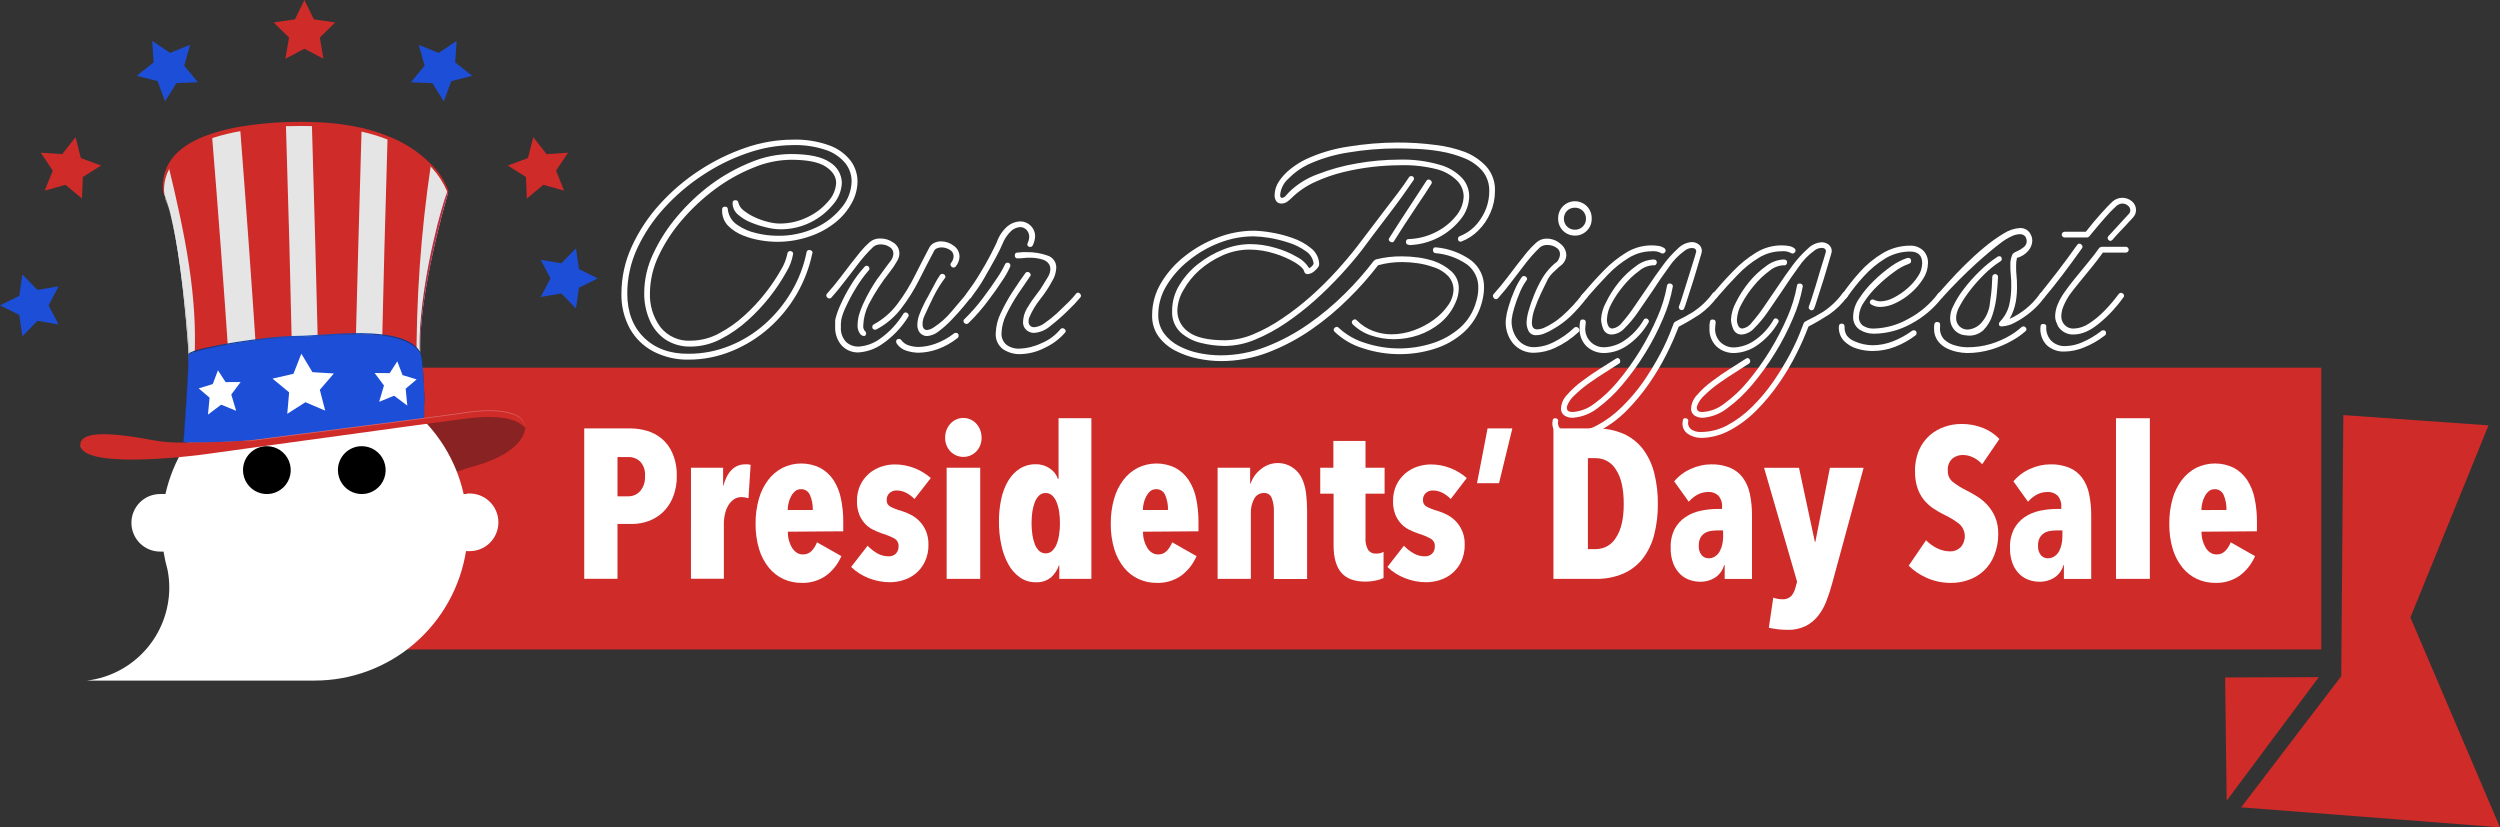 <?xml version="1.0" encoding="utf-8"?>
<svg xmlns="http://www.w3.org/2000/svg" xmlns:xlink="http://www.w3.org/1999/xlink" fill="none" height="92" viewBox="0 0 278 92" width="278">
  <rect x="0" y="0" width="278" height="92" fill="#333333" stroke="none"/>
  <linearGradient id="a" gradientUnits="userSpaceOnUse" x1="46.557" x2="49.492" y1="39.484" y2="20.621">
    <stop offset="0" stop-color="#751c30"/>
    <stop offset=".12" stop-color="#892137"/>
    <stop offset=".3" stop-color="#a0273e"/>
    <stop offset=".5" stop-color="#b02c43"/>
    <stop offset=".71" stop-color="#ba2e46"/>
    <stop offset="1" stop-color="#bd2f47"/>
  </linearGradient>
  <linearGradient id="b">
    <stop offset="0" stop-color="#0e327b"/>
    <stop offset=".17" stop-color="#133e98"/>
    <stop offset=".39" stop-color="#194cb8"/>
    <stop offset=".51" stop-color="#1b51c4"/>
    <stop offset=".62" stop-color="#194cb8"/>
    <stop offset=".83" stop-color="#133e98"/>
    <stop offset=".99" stop-color="#0e327b"/>
  </linearGradient>
  <linearGradient id="c" gradientUnits="userSpaceOnUse" x1="20.933" x2="47.165" xlink:href="#b" y1="40.605" y2="40.605"/>
  <linearGradient id="d" gradientUnits="userSpaceOnUse" x1="20.947" x2="47.174" y1="41.178" y2="41.178">
    <stop offset="0" stop-color="#051a41"/>
    <stop offset=".17" stop-color="#0a265e"/>
    <stop offset=".39" stop-color="#0f347e"/>
    <stop offset=".51" stop-color="#11398a"/>
    <stop offset=".62" stop-color="#0f347e"/>
    <stop offset=".83" stop-color="#0a265e"/>
    <stop offset=".99" stop-color="#051a41"/>
  </linearGradient>
  <linearGradient id="e" gradientUnits="userSpaceOnUse" x1="46.363" x2="47.086" xlink:href="#b" y1="945.377" y2="945.377"/>
  <linearGradient id="f" gradientUnits="userSpaceOnUse" x1="1243.11" x2="2850.37" xlink:href="#b" y1="494.965" y2="494.965"/>
  <linearGradient id="g">
    <stop offset="0" stop-color="#bbbdbf"/>
    <stop offset=".17" stop-color="#c0c2c4"/>
    <stop offset=".36" stop-color="#ced0d1"/>
    <stop offset=".57" stop-color="#e6e7e8"/>
    <stop offset=".64" stop-color="#f0f1f1"/>
  </linearGradient>
  <linearGradient id="h" gradientUnits="userSpaceOnUse" x1="17.275" x2="23.096" xlink:href="#g" y1="32.937" y2="29.498"/>
  <linearGradient id="i" gradientUnits="userSpaceOnUse" x1="36.846" x2="37.264" xlink:href="#g" y1="97.025" y2="96.951"/>
  <linearGradient id="j" gradientUnits="userSpaceOnUse" x1="26.316" x2="26.991" y1="49.087" y2="49.087">
    <stop offset="0" stop-color="#751c30"/>
    <stop offset=".05" stop-color="#7e1e32"/>
    <stop offset=".36" stop-color="#ac293a"/>
    <stop offset=".63" stop-color="#ce3141"/>
    <stop offset=".85" stop-color="#e33645"/>
    <stop offset="1" stop-color="#ea3846"/>
  </linearGradient>
  <clipPath id="k">
    <path d="m0 0h278v92h-278z"/>
  </clipPath>
  <g clip-path="url(#k)">
    <path d="m249.213 89.777 11.133-14.586.232-29.034 16.144 1.143-8.684 21.362 9.962 23.338z" fill="#ce2b29"/>
    <path d="m247.435 75.33 10.413-.031-10.243 13.739z" fill="#ce2b29"/>
    <path d="m258.125 40.887h-228.525v31.337h228.525z" fill="#ce2b29"/>
    <path d="m22.729 50.522s18.441 5.615 29.189 1.55c1.34-.363 6.058-1.55 6.513-4.522-.639-.547.411-2.743-16.033 0-16.573 1.963-19.669 2.971-19.669 2.971z" fill="#892222"/>
    <path d="m51.873 54.936h-.313c-.848-3.777-2.952-7.151-5.965-9.569-3.014-2.418-6.758-3.735-10.617-3.735s-7.603 1.317-10.617 3.735c-3.014 2.418-5.117 5.793-5.965 9.569h-.594c-.846 0-1.657.337-2.255.937-.598.6-.934 1.414-.934 2.263s.336 1.662.934 2.263c.598.6 1.409.937 2.255.937h.384c.109.688.258 1.369.447 2.039.129.658.193 1.328.192 1.999-.012 2.54-.948 4.989-2.631 6.886-1.684 1.898-4 3.114-6.513 3.42h25.329c4.05-.004 7.966-1.455 11.046-4.093 3.08-2.638 5.124-6.289 5.764-10.301h.29c.429.016.857-.055 1.258-.208.401-.154.767-.387 1.077-.686.309-.299.555-.657.723-1.054s.255-.823.255-1.254c0-.431-.087-.857-.255-1.254s-.414-.755-.723-1.054c-.309-.299-.676-.532-1.077-.686-.401-.154-.829-.225-1.258-.208h-.179z" fill="#fff"/>
    <path clip-rule="evenodd" d="m40.232 49.616c.525 0 1.038.156 1.475.449.436.293.777.709.977 1.195.201.487.253 1.022.15 1.538-.103.516-.356.991-.728 1.363-.372.372-.845.625-1.36.727-.515.102-1.049.049-1.534-.153-.485-.202-.899-.544-1.19-.982-.291-.438-.446-.953-.445-1.48-.001-.349.068-.696.201-1.019.133-.323.329-.616.575-.863.246-.247.539-.443.862-.576s.667-.201 1.016-.2z" fill="#000" fill-rule="evenodd"/>
    <path clip-rule="evenodd" d="m29.676 49.616c.525 0 1.038.156 1.475.449.436.293.777.709.977 1.195.201.487.253 1.022.15 1.538-.103.516-.356.991-.727 1.363-.372.372-.845.625-1.36.727-.515.102-1.049.049-1.533-.153-.485-.202-.899-.544-1.19-.982-.291-.438-.446-.953-.445-1.48-.001-.349.068-.696.201-1.019.133-.323.329-.616.575-.863.247-.247.539-.443.862-.576s.667-.201 1.016-.2z" fill="#000" fill-rule="evenodd"/>
    <path d="m49.823 21.371v.049c.001.016.001.033 0 .049-.371 1.259-3.913 13.498-2.922 19.516l-.098-.027c-.143-.04-.295-.081-.447-.117-1.292-.274-2.601-.46-3.918-.556-.893-.081-1.885-.148-2.904-.202-1.34-.072-2.716-.117-4.119-.148-.974-.022-1.948-.031-2.913-.04-1.34 0-2.68 0-3.945 0-1.117 0-2.162 0-3.127.04-1.724.031-3.082.072-3.815.099h-.603s-.75-13.569-2.752-18.409v-.027c-.003-.012-.003-.024 0-.036-.116-.642-.097-1.302.057-1.937.154-.635.439-1.23.837-1.747.759-1.004 2.104-2.012 4.467-2.783 1.023-.327 2.068-.579 3.127-.753 1.669-.275 3.353-.441 5.043-.497h.223c.938-.036 1.827-.036 2.68 0 1.853.033 3.698.249 5.508.645.976.225 1.933.525 2.864.896 1.806.677 3.447 1.731 4.816 3.092.793.782 1.427 1.71 1.867 2.734.054.094.071.157.071.157z" fill="#e5e5e5"/>
    <path d="m25.436 39.941c-1.724.031-3.082.072-3.815.099.375-6.995-1.01-13.843-2.877-21.555.737-1.394 2.493-2.604 4.834-3.374.679 8.278 1.298 16.555 1.858 24.831z" fill="#ce2b29"/>
    <path d="m32.486 39.883c-1.34 0-2.68 0-3.945 0-.563-8.505-1.173-17.02-1.832-25.543 1.682-.275 3.38-.44 5.084-.493.274 8.694.505 17.372.693 26.036z" fill="#ce2b29"/>
    <path d="m40.205 14.492c-.25 8.526-.482 17.057-.697 25.592-1.34-.072-2.716-.117-4.119-.148-.211-8.7-.447-17.405-.706-26.117 1.858.041 3.708.266 5.521.672z" fill="#ce2b29"/>
    <path d="m47.893 18.463c-1.099 7.417-1.626 14.908-1.577 22.406-1.278-.281-2.574-.476-3.877-.583.185-8.302.404-16.608.657-24.916 1.799.679 3.434 1.733 4.798 3.092z" fill="#ce2b29"/>
    <path d="m49.823 21.371v.049c.001.016.001.033 0 .049-.371 1.259-3.913 13.498-2.922 19.516-.058 0-.027.031-.085 0v-.045c-.169-1.596-.195-3.204-.076-4.804.447-6.323 2.403-13.408 3.015-14.86 0-.04.031-.076.049-.108v-.04c.067.237.018.242.018.242z" fill="url(#a)"/>
    <path d="m47.165 44.158c-.049-1.994-.219-4.562-.447-4.871-1.961-3.2-10.516-1.792-13.884-1.792-3.087 0-10.61 1.201-11.758 1.878-.029.019-.055.04-.081.063-.015.012-.028.027-.036.045.003-.028.003-.057 0-.085 0-.027 0-.058.036-.09.031-.029.066-.055.103-.076 1.117-.677 8.666-1.878 11.762-1.878 3.368 0 11.923-1.412 13.884 1.792.21.323.38 3.002.42 5.014z" fill="url(#c)"/>
    <path d="m47.174 45.041v.13c0-2.034-.197-5.301-.447-5.655-1.961-3.195-10.516-1.792-13.884-1.792-3.257 0-11.445 1.344-11.887 1.981 0-.09 0-.161 0-.215.008-.022.022-.04.04-.054.03-.027.063-.051.098-.072 1.148-.677 8.671-1.878 11.758-1.878 3.368 0 11.923-1.412 13.884 1.792.223.309.393 2.877.447 4.871v.193.448z" fill="url(#d)"/>
    <path d="m47.174 45.041v.13c.013.437-.006.874-.058 1.308-.006.024-.015.046-.027.067-.156.22-11.039 1.73-19.03 2.415-3.48.3-7.675.246-7.675.233.04-.475.683-9.048.554-9.648-.006-.017-.006-.036 0-.054.011-.026.032-.047.058-.058.03-.027.063-.051.098-.072 1.148-.677 8.671-1.878 11.758-1.878 3.368 0 11.923-1.412 13.884 1.792.223.309.393 2.877.447 4.871v.193.448z" fill="#1d4ed8"/>
    <path d="m20.951 40.116c.036 1.295-.415 7.47-.54 9.084h-.027c.036-.421.532-7.031.567-9.084z" fill="url(#e)"/>
    <path d="m47.116 46.847c-.005.022-.014.044-.027.063-.156.224-11.039 1.734-19.03 2.42-3.48.296-7.675.246-7.675.233 0-.013 0-.175.027-.363.375 0 4.338.045 7.648-.237 7.992-.686 18.874-2.196 19.03-2.415.012-.021.021-.044.027-.067.049-.382.069-.767.058-1.152.018.507-.001 1.015-.058 1.519z" fill="url(#f)"/>
    <path d="m21.076 39.242c-.037.021-.072.047-.103.076-.165-2.545-.804-11.046-2.122-15.895 1.327 4.454 2.001 12.655 2.225 15.819z" fill="url(#h)"/>
    <path d="m18.378 21.931c.165.448.322.936.447 1.479-.126-.435-.275-.863-.447-1.282.018-.054.009-.117 0-.197z" fill="url(#i)"/>
    <path d="m49.863 21.295-.054.126c.002.016.002.033 0 .049 0-.054-.054-.112-.08-.175-.417-.963-.986-1.853-1.684-2.635-1.369-1.361-3.01-2.415-4.816-3.092-.928-.372-1.884-.672-2.859-.896-1.816-.397-3.667-.613-5.526-.645-.843-.027-1.736-.027-2.68 0h-.223c-1.709.07-3.411.25-5.097.538-1.059.175-2.104.427-3.127.753-2.341.771-3.681 1.792-4.44 2.783-.779.981-1.143 2.23-1.014 3.478-.003.012-.003.024 0 .036v.027c-.036-.094-.076-.117-.112-.202-.097-.67-.06-1.353.109-2.008.169-.655.466-1.271.874-1.81.759-1.004 2.104-2.012 4.467-2.783 1.023-.327 2.068-.58 3.127-.757 1.682-.277 3.38-.447 5.084-.511h.223c.938-.036 1.832-.036 2.68 0 1.847.036 3.685.252 5.49.645.975.227 1.933.526 2.864.896 1.805.677 3.447 1.731 4.816 3.092.85.815 1.509 1.808 1.93 2.908z" fill="#ce2b29"/>
    <path d="m26.991 49.056-.675.058z" fill="url(#j)"/>
    <path d="m44.181 40.179-.849 1.313-1.671-.013 1.036 1.389-.536 1.815 1.662-.681 1.47 1.102-.183-1.882 1.22-1.031-1.568-.479z" fill="#fff"/>
    <path d="m33.509 39.332 1.233 2.052 2.385.148-1.563 1.81.599 2.321-2.202-.936-2.019 1.291.21-2.389-1.849-1.524 2.332-.542z" fill="#fff"/>
    <path d="m24.235 41.178.853 1.313 1.671-.009-1.041 1.389.541 1.81-1.666-.681-1.465 1.102.179-1.882-1.215-1.031 1.568-.479z" fill="#fff"/>
    <path d="m58.431 47.551c-.228 0-.956-1.734-6.603-1.004-1.184.152-3.127.417-5.517.735l-1.394.188c-8.979 1.223-22.189 3.052-22.189 3.052s-13.058 1.792-13.795-.896c1.555.126 11.713.851 19.124-.69-.348.031-.639.081-.893.103l.639-.072c.558-.081 8.153-1.044 14.639-1.882l3.842-.497.809-.107c2.453-.318 4.235-.56 4.574-.618 1.3-.229 6.58-.825 6.763 1.689z" fill="#ce2b29"/>
    <g fill="#fff" opacity=".52">
      <path d="m42.465 47.165 3.842-.497.808-.108c2.453-.318 4.235-.56 4.574-.618 1.26-.229 6.437-.807 6.728 1.604-.183-2.514-5.463-1.918-6.741-1.689-.34.058-2.122.3-4.574.618l-.808.107-3.842.497c-6.486.838-14.081 1.792-14.639 1.882l-.639.072c.232-.022.402 0 .165.063l.473-.054c.572-.076 8.166-1.04 14.652-1.878z" opacity=".52"/>
      <path d="m27.849 49.02c-.286.027-.317.067-.523.085-7.331 1.344-16.886.641-18.392.52.008.028.019.055.031.081 1.644.134 11.512.847 18.883-.686z" opacity=".52"/>
    </g>
    <path d="m28.076 48.935c-7.326 2.075-17.485 1.443-19.142.69-.049-.686.054-2.205 7.934-.699 1.161.216 2.34.312 3.52.287 0 0 4.208.018 7.688-.278z" fill="#ce2b29"/>
    <path d="m33.853 0 1.054 2.151 2.368.345-1.711 1.676.402 2.362-2.113-1.116-2.117 1.116.402-2.362-1.711-1.676 2.368-.345z" fill="#ce2b29"/>
    <path d="m16.926 4.548 1.988 1.335 2.22-.892-.648 2.312 1.528 1.842-2.39.094-1.273 2.03-.831-2.25-2.318-.592 1.881-1.488z" fill="#1d4ed8"/>
    <path d="m4.534 16.979 2.385.157 1.483-1.887.59 2.326 2.243.834-2.024 1.277-.094 2.397-1.836-1.533-2.305.65.889-2.227z" fill="#ce2b29"/>
    <path d="m0 33.959 2.144-1.062.344-2.375 1.671 1.716 2.354-.403-1.112 2.124 1.112 2.12-2.354-.403-1.671 1.716-.344-2.375z" fill="#1d4ed8"/>
    <path d="m66.472 30.956-2.091 1.035-.335 2.312-1.626-1.676-2.296.399 1.085-2.07-1.085-2.07 2.296.394 1.626-1.671.335 2.312z" fill="#1d4ed8"/>
    <path d="m63.167 16.979-1.327 1.994.884 2.227-2.305-.65-1.836 1.533-.094-2.397-2.024-1.277 2.243-.834.59-2.326 1.483 1.887z" fill="#ce2b29"/>
    <path d="m50.775 4.548-.156 2.393 1.881 1.488-2.318.592-.831 2.25-1.273-2.03-2.39-.094 1.528-1.842-.648-2.312 2.22.892z" fill="#1d4ed8"/>
    <g fill="#fff">
      <path d="m75.259 52.879c.021.823-.124 1.641-.424 2.406-.251.635-.637 1.209-1.13 1.681-.461.433-1.005.767-1.599.981-.582.209-1.196.316-1.814.318h-1.626v6.095h-3.699v-16.72h5.168c.605.004 1.206.092 1.787.26.603.172 1.164.466 1.648.865.523.436.935.99 1.202 1.618.338.788.504 1.639.487 2.496zm-3.534.067c.028-.294-.005-.591-.098-.871-.093-.28-.244-.538-.442-.756-.358-.331-.831-.509-1.318-.497h-1.202v4.369h1.202c.248.003.494-.046.721-.146.227-.1.431-.247.597-.432.387-.462.58-1.056.541-1.658z"/>
      <path d="m76.836 52.014h3.574v2.079c.447-1.64 1.264-2.46 2.47-2.46.103-.005.206-.005.308 0 .095.012.189.031.281.058l-.237 3.711-.362-.085c-.147-.026-.297-.038-.447-.036-.294-.006-.581.082-.822.251-.244.172-.449.394-.603.65-.175.293-.302.612-.375.946-.088.362-.131.734-.13 1.107v6.121h-3.659z"/>
      <path d="m87.602 59.126c-.001.33.042.659.13.977.075.283.19.555.34.807.133.215.309.4.518.542.203.134.441.204.683.202.184.007.368-.025.539-.095.171-.07.325-.175.453-.309.255-.274.453-.595.585-.946l2.712 1.537c-.37.861-.958 1.611-1.706 2.173-.797.554-1.751.835-2.72.802-.695.008-1.382-.138-2.015-.426-.631-.291-1.188-.723-1.626-1.264-.492-.611-.861-1.313-1.086-2.066-.273-.92-.404-1.877-.389-2.837-.009-.93.114-1.856.366-2.751.211-.76.562-1.473 1.036-2.102.424-.561.967-1.021 1.59-1.344.652-.32 1.369-.486 2.095-.486.726 0 1.443.166 2.095.486.592.323 1.097.784 1.474 1.344.404.627.687 1.325.835 2.057.18.859.267 1.735.259 2.613v1.04zm2.779-2.411c.019-.567-.086-1.132-.308-1.654-.078-.203-.218-.375-.399-.494-.181-.119-.395-.178-.611-.169-.236-.006-.466.074-.648.224-.183.16-.335.353-.447.569-.128.237-.223.49-.281.753-.06.253-.091.511-.094.771z"/>
      <path d="m101.688 55.487c-.27-.275-.58-.507-.921-.686-.335-.175-.708-.264-1.085-.26-.281-.005-.553.096-.764.282-.106.099-.19.22-.245.354-.055.135-.079.28-.072.425-.009.136.017.272.077.395.06.123.15.228.263.304.406.222.838.392 1.287.506.373.117.735.267 1.081.448.36.188.686.435.965.731.295.314.531.678.697 1.075.189.469.282.972.272 1.479.019.668-.118 1.331-.402 1.936-.24.502-.586.946-1.014 1.3-.407.332-.874.582-1.376.735-.477.151-.974.23-1.474.233-.81.001-1.614-.151-2.368-.448-.731-.282-1.4-.707-1.966-1.25l1.836-2.362c.315.333.676.618 1.072.847.383.222.818.337 1.26.332.149.008.298-.014.438-.067.14-.052.268-.133.375-.238.1-.108.177-.235.228-.374s.073-.285.067-.433c.013-.171-.023-.342-.102-.494-.079-.152-.198-.279-.345-.367-.452-.238-.926-.432-1.416-.578-.338-.117-.668-.256-.987-.417-.338-.165-.641-.394-.893-.672-.271-.301-.486-.649-.634-1.026-.177-.472-.26-.975-.246-1.479-.013-.618.116-1.231.375-1.792.234-.489.567-.924.978-1.277.394-.335.849-.591 1.34-.753.482-.164.987-.249 1.496-.251 1.479-.003 2.909.536 4.021 1.515z"/>
      <path d="m109.152 48.657c.015.562-.189 1.109-.567 1.524-.188.198-.415.356-.665.464-.251.108-.521.163-.794.163-.272 0-.542-.056-.793-.163-.251-.108-.477-.265-.665-.464-.379-.415-.582-.961-.568-1.524-.003-.286.049-.571.152-.838.098-.251.238-.483.416-.686.183-.207.407-.373.659-.487.251-.114.524-.172.799-.172.276 0 .549.059.8.172.252.114.476.279.659.487.177.202.318.434.415.686.102.268.153.552.152.838zm-3.886 15.711v-12.355h3.734v12.355z"/>
      <path d="m117.796 64.369v-1.488h-.049c-.171.502-.466.952-.858 1.309-.485.401-1.106.599-1.733.556-.617.009-1.221-.176-1.729-.529-.532-.377-.972-.87-1.286-1.443-.369-.668-.634-1.389-.786-2.138-.187-.861-.279-1.74-.273-2.622-.007-.854.08-1.706.259-2.541.148-.712.411-1.394.777-2.021.319-.543.759-1.003 1.287-1.344.525-.327 1.133-.495 1.751-.484.567-.014 1.124.152 1.59.475.421.273.736.68.894 1.156h.071v-6.749h3.65v17.862zm.072-6.189c.003-.44-.03-.879-.099-1.313-.052-.365-.15-.722-.29-1.062-.11-.274-.28-.52-.496-.721-.191-.172-.44-.265-.697-.26-.263-.007-.52.085-.719.26-.211.202-.376.448-.482.721-.135.342-.23.698-.282 1.062-.125.866-.125 1.746 0 2.613.052.368.147.729.282 1.075.106.272.271.517.482.717.199.175.456.267.719.26.257.005.506-.088.697-.26.216-.2.385-.444.496-.717.14-.345.238-.707.29-1.075.068-.43.101-.865.099-1.3z"/>
      <path d="m127.097 59.126c-.001.33.042.659.13.977.076.284.192.555.344.807.129.218.306.403.518.542.202.135.44.205.683.202.184.007.367-.025.537-.095.171-.07.324-.175.451-.309.254-.275.454-.596.589-.946l2.707 1.537c-.368.863-.957 1.612-1.706 2.173-.797.555-1.751.837-2.721.802-.694.008-1.382-.138-2.014-.426-.632-.291-1.188-.723-1.626-1.264-.49-.613-.857-1.314-1.082-2.066-.273-.92-.404-1.877-.388-2.837-.011-.93.112-1.857.366-2.751.207-.761.559-1.475 1.037-2.102.422-.562.966-1.022 1.59-1.344.652-.32 1.369-.486 2.095-.486s1.443.166 2.095.486c.591.323 1.095.784 1.47 1.344.407.626.692 1.324.84 2.057.177.859.264 1.735.259 2.613v1.04zm2.783-2.411c.019-.567-.086-1.132-.308-1.654-.079-.203-.219-.376-.401-.495s-.396-.178-.613-.169c-.236-.004-.465.075-.648.224-.182.161-.333.354-.447.569-.128.237-.222.49-.281.753-.06.253-.091.511-.094.771z"/>
      <path d="m139.016 52.014v1.761h.049c.208-.609.582-1.146 1.081-1.551.344-.302.753-.52 1.195-.637.442-.117.905-.129 1.352-.036.448.093.868.289 1.227.572.36.283.649.646.845 1.06.244.53.402 1.096.469 1.676.078.651.117 1.307.116 1.963v7.56h-3.694v-7.596c.009-.467-.068-.932-.228-1.371-.06-.186-.181-.345-.343-.453-.163-.107-.357-.157-.55-.139-.218-.003-.432.054-.62.164-.187.111-.341.271-.444.463-.271.502-.401 1.069-.375 1.64v7.277h-3.699v-12.355z"/>
      <path d="m152.98 64.557c-.371.08-.75.121-1.13.121-1.239 0-2.141-.336-2.707-1.008-.563-.668-.849-1.671-.849-3.011v-5.763h-1.483v-2.881h1.461v-2.98h3.574v2.98h2.121v2.881h-2.121v4.929c-.035.458.064.916.285 1.317.101.141.236.253.393.326.156.073.329.104.501.091.288.011.573-.056.826-.193v2.908c-.276.134-.569.229-.871.282z"/>
      <path d="m161.321 55.487c-.268-.277-.579-.508-.921-.686-.333-.175-.705-.264-1.081-.26-.282-.006-.556.095-.768.282-.107.099-.19.22-.245.355-.055.135-.08.28-.072.425-.009.137.019.273.079.395s.152.227.265.304c.404.222.835.392 1.282.506.374.117.738.267 1.085.448.359.191.684.437.965.731.645.69.992 1.609.965 2.554.019.668-.118 1.331-.402 1.936-.24.502-.586.946-1.014 1.3-.407.332-.874.582-1.376.735-.475.151-.971.229-1.47.233-.81.002-1.613-.15-2.367-.448-.733-.281-1.403-.706-1.97-1.25l1.84-2.362c.313.335.675.62 1.072.847.383.222.818.337 1.26.332.149.008.297-.015.436-.067.14-.052.266-.133.373-.238.099-.108.177-.235.227-.374.051-.138.074-.285.067-.433.011-.173-.028-.346-.111-.498-.083-.152-.207-.278-.358-.363-.45-.238-.923-.432-1.411-.578-.34-.116-.671-.255-.992-.417-.337-.165-.641-.394-.893-.672-.271-.301-.486-.649-.635-1.026-.176-.472-.26-.975-.245-1.479-.013-.618.115-1.232.375-1.792.234-.489.567-.925.978-1.277.395-.334.85-.59 1.34-.753.482-.164.988-.249 1.497-.251.741-.003 1.476.134 2.166.403.675.257 1.299.634 1.841 1.111z"/>
      <path d="m165.417 47.64h2.756l-1.483 6.095h-2.448z"/>
      <path d="m184.354 56.052c.011 1.156-.127 2.308-.411 3.428-.242.949-.671 1.841-1.26 2.622-.572.728-1.313 1.303-2.158 1.676-.978.416-2.034.617-3.096.592h-4.686v-16.729h4.686c1.062-.026 2.118.176 3.096.592.847.376 1.588.957 2.158 1.689.591.79 1.02 1.69 1.26 2.648.286 1.138.424 2.308.411 3.482zm-3.793 0c0-1.685-.286-2.956-.858-3.814-.228-.392-.553-.717-.945-.944s-.836-.346-1.289-.347h-.893v10.114h.893c.452-.001.896-.121 1.287-.346.392-.226.718-.549.947-.94.572-.86.858-2.102.858-3.724z"/>
      <path d="m191.724 62.832c-.144.543-.473 1.018-.929 1.344-.526.357-1.152.536-1.787.511-.377-.004-.751-.069-1.107-.193-.387-.129-.741-.342-1.037-.623-.338-.328-.603-.723-.777-1.161-.223-.571-.328-1.18-.308-1.792-.031-.727.123-1.45.446-2.102.289-.531.701-.985 1.202-1.322.512-.339 1.083-.576 1.684-.699.627-.134 1.267-.202 1.908-.202h.473v-.188c.021-.234-.005-.469-.076-.692-.071-.223-.187-.43-.339-.607-.147-.136-.32-.241-.508-.309-.188-.068-.387-.099-.587-.089-.431-.005-.857.1-1.237.305-.362.2-.684.465-.952.78l-1.626-2.268c.508-.604 1.149-1.081 1.872-1.394.701-.322 1.462-.492 2.234-.497.726-.021 1.448.109 2.122.381.56.237 1.047.619 1.411 1.107.383.536.647 1.147.777 1.792.167.797.246 1.61.237 2.424v7.04h-3.037v-1.537zm-.116-3.849h-.661c-.261-.001-.521.023-.777.072-.236.041-.46.133-.657.269-.188.135-.341.313-.447.52-.116.256-.171.535-.16.816-.034.386.079.77.317 1.075.095.11.212.197.344.257.132.059.275.09.42.088.263.006.522-.069.741-.215.213-.14.386-.331.505-.556.134-.244.231-.507.286-.78.062-.283.093-.571.094-.86z"/>
      <path d="m203.759 64.795c-.178.681-.394 1.351-.648 2.008-.223.6-.537 1.162-.929 1.667-.374.478-.848.868-1.389 1.143-.631.303-1.325.449-2.024.426-.367-0-.734-.023-1.099-.067-.366-.049-.692-.103-.974-.166l.492-3.356c.159.068.325.116.496.143.163.029.329.043.496.045.187.017.376-.007.553-.072.177-.065.338-.169.47-.304.213-.262.366-.568.446-.896l.188-.681-3.672-12.664h3.886l1.765 8.245h.049l1.622-8.245h3.748z"/>
      <path d="m220.413 51.633c-.272-.324-.61-.586-.992-.766-.366-.178-.768-.272-1.175-.273-.416-.003-.821.139-1.143.403-.184.169-.325.378-.413.612-.087.234-.119.484-.092.733-.013.23.027.459.117.67.09.211.227.399.401.549.474.373.986.695 1.528.959.38.188.782.412 1.197.672.426.266.813.589 1.153.959.36.398.652.852.866 1.344.242.597.359 1.238.344 1.882.01.814-.142 1.621-.446 2.375-.246.631-.625 1.202-1.112 1.672-.487.47-1.069.829-1.707 1.052-.629.227-1.293.343-1.961.341-.944.012-1.88-.18-2.743-.565-.737-.326-1.411-.781-1.988-1.344l1.93-2.832c.359.37.781.673 1.246.896.447.222.939.338 1.439.341.212.005.423-.031.621-.108.197-.077.378-.193.531-.34.321-.355.49-.822.473-1.301-.018-.479-.221-.932-.567-1.262-.507-.406-1.061-.75-1.648-1.026-.444-.215-.872-.461-1.282-.735-.4-.267-.757-.593-1.059-.968-.32-.4-.564-.856-.719-1.344-.184-.579-.272-1.185-.259-1.792-.026-.822.126-1.64.446-2.397.276-.629.685-1.19 1.198-1.645.485-.418 1.046-.737 1.653-.941.586-.203 1.202-.308 1.822-.309.838-.015 1.67.138 2.448.448.685.271 1.304.686 1.814 1.219z"/>
      <path d="m229.455 62.832c-.145.543-.474 1.018-.93 1.344-.526.357-1.152.536-1.786.511-.378-.004-.752-.069-1.108-.193-.386-.13-.74-.343-1.037-.623-.338-.328-.602-.723-.777-1.161-.221-.571-.324-1.181-.304-1.792-.03-.727.123-1.45.447-2.102.285-.529.693-.983 1.188-1.322.512-.338 1.084-.575 1.684-.699.627-.134 1.267-.202 1.908-.202h.473v-.188c.022-.234-.004-.469-.076-.692-.071-.223-.186-.43-.339-.607-.147-.136-.32-.241-.507-.309-.188-.068-.388-.099-.587-.089-.432-.005-.858.1-1.238.305-.361.202-.683.466-.951.78l-1.626-2.268c.508-.603 1.149-1.08 1.871-1.394.701-.322 1.463-.492 2.234-.497.726-.021 1.448.109 2.122.381.56.237 1.047.619 1.411 1.107.383.536.648 1.147.778 1.792.166.797.246 1.61.237 2.424v7.04h-3.038v-1.537zm-.116-3.849h-.662c-.26-.001-.521.023-.777.072-.236.041-.46.133-.657.269-.188.135-.341.313-.446.52-.12.255-.177.534-.166.816-.034.386.08.77.318 1.075.094.11.212.197.344.257.132.059.275.09.419.088.264.006.522-.069.742-.215.212-.141.387-.332.509-.556.131-.245.226-.507.282-.78.061-.283.093-.571.094-.86z"/>
      <path d="m235.298 64.369v-17.862h3.766v17.862z"/>
      <path d="m244.804 59.126c-.001.33.042.659.13.977.075.283.189.555.339.807.133.215.309.4.518.542.203.134.441.204.684.202.184.007.368-.025.539-.095.171-.07.325-.175.452-.309.255-.274.454-.595.586-.946l2.711 1.537c-.37.861-.958 1.611-1.706 2.173-.798.554-1.752.835-2.721.802-.694.008-1.382-.138-2.014-.426-.632-.291-1.188-.723-1.627-1.264-.492-.611-.861-1.313-1.085-2.066-.27-.921-.399-1.877-.384-2.837-.011-.93.111-1.856.362-2.752.21-.76.562-1.473 1.036-2.102.424-.561.967-1.021 1.59-1.344.654-.32 1.371-.486 2.098-.486s1.444.166 2.097.486c.59.324 1.094.785 1.47 1.344.405.627.689 1.325.835 2.057.18.859.267 1.735.259 2.613v1.04zm2.779-2.411c.017-.567-.086-1.131-.304-1.653-.08-.203-.22-.375-.402-.494-.181-.119-.395-.178-.612-.169-.236-.005-.465.075-.648.224-.183.16-.335.353-.447.569-.128.237-.222.49-.281.753-.06.253-.091.511-.094.771z"/>
      <path d="m76.568 39.991c-1.351.026-2.687-.281-3.891-.896-1.105-.574-2.019-1.458-2.631-2.545-.652-1.2-.978-2.551-.943-3.917.003-1.802.394-3.581 1.148-5.216.786-1.712 1.83-3.293 3.096-4.687 1.303-1.446 2.788-2.716 4.418-3.778 1.605-1.055 3.335-1.904 5.151-2.527 1.683-.585 3.45-.888 5.231-.896 1.401-.048 2.797.174 4.114.654.927.337 1.74.93 2.345 1.712.483.659.745 1.454.75 2.272-.009.828-.223 1.641-.621 2.366-.446.832-1.054 1.567-1.787 2.16-.846.686-1.807 1.217-2.837 1.569-1.194.422-2.451.634-3.717.627-.599-.006-1.196-.058-1.787-.157-.689-.11-1.363-.298-2.01-.56-.617-.24-1.176-.606-1.644-1.075-.219-.23-.39-.501-.502-.798-.112-.297-.163-.614-.151-.931v-.063c-.007-.044-.003-.088.01-.13s.037-.08.067-.111c.031-.031.069-.055.11-.069s.086-.018.129-.012c.214 0 .317.099.317.291.035.347.147.682.327.98.18.298.424.553.714.745.644.447 1.369.763 2.135.928.747.185 1.513.282 2.283.291 1.513.036 3.013-.281 4.382-.928 1.137-.532 2.133-1.328 2.904-2.321.638-.795.998-1.78 1.023-2.801.001-.724-.24-1.428-.683-1.999-.558-.678-1.293-1.189-2.122-1.474-1.207-.412-2.478-.601-3.752-.56-1.723.018-3.432.321-5.057.896-1.758.603-3.43 1.432-4.976 2.465-1.573 1.036-3.009 2.266-4.275 3.661-1.218 1.331-2.224 2.843-2.984 4.481-.721 1.56-1.096 3.259-1.099 4.979 0 2.07.623 3.713 1.867 4.929 1.245 1.216 2.898 1.813 4.959 1.792 1.574.004 3.134-.301 4.592-.896 1.433-.578 2.756-1.401 3.909-2.433 1.16-1.033 2.151-2.243 2.935-3.585.798-1.351 1.365-2.826 1.675-4.365.003-.038.013-.075.031-.11.018-.034.042-.064.072-.088.03-.024.064-.042.101-.052.037-.01.075-.012.113-.007.051-.001.101.008.148.027.047.019.089.048.124.085.036.034.06.078.069.126.009.049.002.099-.02.143-.675 3.219-2.371 6.132-4.834 8.304-1.215 1.073-2.601 1.934-4.101 2.545-1.531.635-3.172.961-4.829.959zm.268-1.452c-1.016.037-2.018-.244-2.868-.802-.772-.54-1.375-1.289-1.738-2.16-.405-.945-.607-1.965-.594-2.994.007-1.506.346-2.992.992-4.351.701-1.506 1.603-2.909 2.68-4.172 1.126-1.34 2.405-2.544 3.811-3.585 1.364-1.001 2.848-1.825 4.418-2.451 1.396-.58 2.89-.884 4.4-.896 2.04 0 3.498.314 4.373.941.387.235.708.562.936.954.228.391.354.834.368 1.287-.032.879-.363 1.72-.938 2.384-.682.844-1.536 1.532-2.506 2.017-1.088.545-2.292.814-3.507.784-.462-.015-.922-.079-1.371-.188-.595-.134-1.177-.317-1.742-.547-.543-.209-1.045-.512-1.483-.896-.185-.151-.335-.34-.44-.556-.104-.215-.16-.451-.164-.69v-.067c0-.188.107-.287.317-.287.038-.006.077-.003.114.007.037.01.072.027.102.051.03.024.055.054.073.088.018.034.029.071.033.11.088.361.302.679.603.896.382.303.8.556 1.246.753.471.218.961.389 1.465.511.407.109.825.169 1.246.179 1.083.01 2.153-.233 3.127-.708.88-.411 1.663-1.005 2.296-1.743.535-.564.852-1.302.893-2.079 0-.686-.38-1.282-1.148-1.792-.768-.511-2.059-.771-3.891-.771-1.447.022-2.877.327-4.208.896-1.5.608-2.917 1.404-4.217 2.371-1.353 1.006-2.589 2.16-3.686 3.442-1.046 1.206-1.921 2.551-2.6 3.997-.61 1.28-.937 2.677-.956 4.096-.054 1.366.357 2.709 1.166 3.809.404.506.923.907 1.514 1.169s1.236.377 1.881.336c1.074-.007 2.131-.276 3.078-.784 1.034-.538 1.994-1.21 2.855-1.999.871-.787 1.673-1.649 2.394-2.577.627-.798 1.192-1.643 1.689-2.527.342-.55.581-1.157.706-1.792.006-.08.042-.154.101-.207.059-.053.137-.082.216-.079.089.002.174.035.241.094.035.031.06.072.074.117.013.045.014.093.002.138-.12.692-.368 1.354-.733 1.954-1.119 2.017-2.563 3.834-4.275 5.378-.917.838-1.942 1.549-3.047 2.115-1.019.535-2.151.819-3.301.829z"/>
      <path d="m96.045 37.369c-.092-.016-.179-.051-.256-.104s-.142-.121-.19-.201c-.178-.281-.262-.613-.237-.946.01-.509.107-1.012.286-1.488.198-.561.439-1.106.719-1.631.286-.547.563-1.026.827-1.438.264-.412.473-.722.625-.896l.791-1.089c.237-.296.371-.479.415-.542.191-.237.304-.529.322-.834 0-.154-.041-.304-.12-.436-.079-.132-.192-.24-.327-.312-.281-.182-.609-.277-.943-.273-.297-.02-.592.071-.827.255-.299.278-.612.605-.943.977-.331.372-.674.807-1.036 1.295-.362.488-.786 1.013-1.211 1.569s-.893 1.152-1.47 1.792c-.029.04-.067.073-.112.095-.044.022-.094.032-.143.03-.057-.002-.112-.02-.16-.051-.048-.031-.087-.073-.113-.124-.038-.048-.059-.107-.059-.168s.021-.12.059-.168c.554-.618 1.045-1.214 1.483-1.792l1.197-1.568c.384-.488.737-.932 1.068-1.344.309-.371.645-.719 1.005-1.04.335-.291.768-.44 1.211-.417.509-.005 1.006.152 1.421.448.217.129.395.315.515.537.12.223.179.473.168.726-.012.241-.076.476-.187.69-.262.471-.56.921-.893 1.344-.892 1.115-1.673 2.316-2.332 3.585-.365.726-.571 1.522-.603 2.335-.015.114-.006.231.027.341.033.111.089.213.165.3.04.029.073.067.095.112.022.045.032.094.03.144 0 .179-.094.287-.268.287zm-.639 1.824c-.345.003-.687-.067-1.003-.205s-.6-.342-.833-.597c-.49-.583-.741-1.331-.701-2.093 0-.148 0-.3 0-.448s0-.3.045-.448c.136-.517.318-1.022.545-1.506.336-.757.724-1.489 1.161-2.191.437-.725.944-1.405 1.514-2.03.025-.038.058-.069.096-.092.039-.023.082-.036.127-.038.062 0.0.122.019.174.053.052.034.092.083.117.14.032.058.042.124.03.189-.012.065-.047.123-.097.165-.535.616-1.013 1.279-1.429 1.981-.408.664-.775 1.352-1.099 2.061-.217.438-.384.9-.496 1.376-.022.152-.036.296-.049.448-.013.152 0 .269 0 .399-.024.302.014.605.112.891.098.286.255.549.459.771.382.351.885.538 1.403.52.847-.059 1.661-.354 2.35-.852 1.05-.741 1.938-1.688 2.614-2.783.024-.048.061-.088.107-.117.045-.028.098-.044.152-.044.057.003.112.019.162.047.049.028.092.067.124.115.084.107.071.233-.032.381-.734 1.162-1.694 2.163-2.823 2.944-.805.578-1.759.912-2.747.963zm1.916-2.532c-.043.007-.088.003-.13-.01-.042-.014-.08-.037-.111-.068-.031-.031-.055-.069-.069-.11-.014-.042-.018-.086-.012-.13-.001-.062.016-.123.051-.174.034-.051.084-.091.141-.113 1.025-.559 1.916-1.334 2.613-2.272.733-.974 1.374-2.013 1.916-3.106.554-1.105 1.086-2.139 1.595-3.101.116-.246.313-.444.558-.56.244-.12.511-.181.782-.179.501.005.987.173 1.385.479.202.133.367.313.482.526s.175.451.175.693c-.014.399-.16.783-.416 1.089-.029.04-.067.073-.111.095-.045.022-.094.032-.143.031-.056-.002-.11-.017-.157-.045-.048-.028-.088-.068-.116-.116-.039-.05-.06-.111-.06-.175 0-.064.021-.125.06-.175.173-.207.274-.465.286-.735.003-.153-.038-.304-.117-.434-.079-.131-.193-.237-.33-.305-.27-.163-.578-.251-.893-.256-.17-.001-.339.033-.496.099-.143.05-.261.152-.331.287-.536 1.004-1.085 2.075-1.661 3.218-.562 1.122-1.229 2.187-1.993 3.182-.74.97-1.682 1.767-2.76 2.335-.049.023-.102.034-.156.031zm4.816 2.563c-.444-.007-.885-.078-1.309-.211-.458-.13-.854-.419-1.117-.816-.035-.059-.057-.124-.063-.193-.006-.043-.002-.087.012-.128.014-.041.037-.079.068-.11.031-.031.068-.054.109-.068s.085-.018.128-.012c.049-.001.099.011.143.033.045.023.083.056.111.097.206.283.497.49.831.592.351.115.717.174 1.086.175.637-.015 1.268-.135 1.867-.354.753-.269 1.457-.658 2.086-1.152.054-.044.123-.067.192-.063.043-.006.087-.002.128.012.042.014.079.037.11.068.03.031.054.068.067.11.014.041.018.085.012.128.002.05-.009.1-.031.145-.021.045-.054.085-.094.115-.671.535-1.426.956-2.233 1.246-.682.245-1.399.375-2.122.385zm.956-1.855c-.097.004-.193-.009-.286-.036-.261-.075-.485-.246-.626-.479-.119-.226-.179-.479-.174-.735.006-.388.082-.772.224-1.134.144-.388.309-.768.495-1.138.179-.364.328-.642.447-.834.237-.448.474-.896.719-1.344.188-.376.401-.738.639-1.084.03-.041.069-.074.114-.096s.095-.034.145-.034c.057.003.113.019.162.047.05.028.092.067.124.115.04.051.06.116.054.181s-.036.125-.085.169c-.479.637-.896 1.319-1.247 2.034-.363.735-.702 1.455-1.018 2.16-.127.27-.193.566-.192.865 0 .448.17.672.509.672.264-.035.516-.135.733-.291.731-.475 1.387-1.056 1.947-1.725l1.667-1.967c.024-.038.056-.07.095-.093.039-.023.083-.035.128-.037.062 0.0.123.017.176.048.054.032.098.077.128.131.036.057.051.125.042.193s-.041.129-.091.175c-.148.193-.407.511-.782.959s-.8.928-1.291 1.438c-.45.479-.94.919-1.465 1.313-.371.309-.829.494-1.309.529z"/>
      <path d="m107.477 36.025c-.063-.001-.125-.02-.179-.054-.053-.034-.096-.082-.125-.139-.035-.058-.046-.127-.031-.193.015-.066.055-.124.112-.161.726-.71 1.398-1.474 2.01-2.285.639-.843 1.184-1.618 1.644-2.321.321-.466.604-.957.844-1.47.023-.057.062-.106.113-.141s.112-.052.173-.052c.05-.002.099.009.143.03.045.022.083.054.112.095.033.046.053.1.06.157.006.057-.002.114-.025.166-.239.536-.528 1.05-.862 1.533-.469.726-1.032 1.524-1.693 2.384-.631.835-1.324 1.622-2.073 2.353-.028.031-.063.055-.101.072-.039.017-.08.026-.122.026zm.223-2.819c-.054-.002-.108-.017-.155-.044-.048-.027-.088-.066-.117-.112-.038-.051-.059-.113-.059-.177s.021-.126.059-.177c.52-.684 1.005-1.394 1.452-2.129.478-.78.893-1.501 1.242-2.173.348-.672.589-1.161.719-1.456.238-.694.656-1.313 1.21-1.792.379-.315.849-.499 1.341-.524.224-.008.447.03.656.112s.399.205.559.363c.163.156.291.345.376.554.086.209.126.434.12.66-.02.334-.106.66-.255.959-.023.058-.064.107-.116.141-.051.034-.112.052-.174.051-.052.001-.103-.01-.149-.032-.046-.022-.087-.054-.119-.094-.035-.047-.053-.103-.053-.161s.018-.115.053-.161c.096-.211.151-.44.16-.672.005-.282-.097-.556-.286-.766-.091-.105-.205-.188-.332-.244-.128-.056-.266-.083-.405-.079-.377.027-.732.185-1.005.448-.426.414-.757.918-.969 1.474-.13.318-.375.82-.737 1.501-.362.681-.822 1.438-1.269 2.245s-.978 1.515-1.47 2.178c-.033.041-.075.072-.124.091-.048.019-.101.025-.153.017zm5.741 6.175c-.672.015-1.332-.174-1.894-.542-.282-.207-.506-.484-.649-.804s-.202-.671-.169-1.02c.028-.78.225-1.545.576-2.241.39-.832.837-1.634 1.341-2.402.509-.78.965-1.443 1.371-1.999.029-.041.067-.074.111-.097.045-.023.094-.034.144-.033.057.002.112.018.162.046.05.028.092.068.124.115.041.051.061.116.055.181s-.037.126-.087.168c-.362.515-.79 1.143-1.291 1.891-.489.73-.927 1.494-1.309 2.285-.338.649-.528 1.365-.558 2.097-.017.242.021.485.113.709.091.225.233.425.414.586.407.311.91.469 1.421.448.867-.026 1.719-.233 2.501-.609.812-.333 1.53-.861 2.091-1.537.029-.04.067-.073.112-.095.044-.022.093-.032.143-.031.058.004.115.022.166.052.05.03.093.072.124.123.02.024.035.052.044.083.009.03.011.062.008.093-.003.031-.013.061-.028.089-.015.028-.035.052-.06.071-.63.715-1.403 1.289-2.269 1.685-.838.433-1.764.668-2.707.686zm1.563-2.366c-.248.009-.492-.058-.701-.193-.173-.106-.314-.257-.409-.437-.095-.18-.141-.382-.132-.585.017-.538.17-1.063.447-1.524.312-.535.661-1.047 1.045-1.532.29-.358.552-.739.782-1.138l.509-.829c.167-.269.256-.58.255-.896-.004-.188-.06-.37-.161-.529-.164-.228-.397-.397-.665-.479-.527-.167-1.079-.238-1.631-.211-.147 0-.317 0-.509.031-.212.024-.425.036-.639.036h-.031c-.044.006-.088.002-.13-.012-.041-.014-.079-.038-.11-.069-.03-.031-.054-.07-.067-.111-.014-.042-.017-.086-.01-.13 0-.211.093-.318.286-.318.192 0 .352-.036.54-.049h.545c.76-.009 1.516.115 2.234.367.299.083.562.266.745.518.182.252.274.559.26.871-.024.511-.177 1.008-.447 1.443-.383.717-.832 1.396-1.34 2.03-.502.629-.915 1.324-1.229 2.066-.044.122-.065.251-.062.381-.012.11.005.222.049.324.045.102.116.189.206.255.105.062.225.095.348.094.424-.034.828-.189 1.166-.448.493-.34.962-.714 1.403-1.12.478-.448.893-.856 1.291-1.25.397-.394.647-.686.799-.896.024-.038.057-.07.096-.093.039-.023.083-.035.128-.037.059.003.116.021.166.053.05.031.091.075.12.127.041.054.061.122.055.19s-.037.131-.087.178c-.41.487-.847.951-1.309 1.389-.623.621-1.284 1.203-1.979 1.743-.505.459-1.147.738-1.827.793z"/>
      <path d="m135.741 40.152c-.847-.007-1.691-.099-2.519-.273-.866-.171-1.703-.462-2.489-.865-.74-.37-1.385-.907-1.885-1.568-.504-.702-.761-1.551-.732-2.415 0-1.265.348-2.505 1.005-3.585.693-1.155 1.596-2.169 2.662-2.989 1.099-.867 2.326-1.558 3.637-2.048 1.262-.489 2.604-.745 3.957-.753.658.013 1.314.078 1.962.193.82.133 1.626.342 2.407.623.748.254 1.443.639 2.055 1.138.263.207.479.468.633.766s.243.625.261.959c.022.215-.121.448-.447.735-.223.238-.525.386-.849.417-.09.001-.179-.03-.248-.088-.07-.058-.116-.14-.131-.23-.067-.278-.402-.605-1.006-.977-.713-.419-1.473-.752-2.264-.99-.903-.292-1.844-.444-2.792-.448-1.033-.001-2.055.217-2.998.641-.94.415-1.813.971-2.586 1.649-.715.635-1.317 1.387-1.783 2.223-.42.696-.651 1.49-.67 2.303.002.456.114.905.325 1.309.212.404.517.751.89 1.012.809.627 2.167.946 4.083.946 1.075-.016 2.137-.24 3.127-.659 1.143-.477 2.232-1.072 3.252-1.774 1.107-.743 2.162-1.561 3.159-2.447.993-.883 1.94-1.818 2.836-2.801.871-.959 1.64-1.869 2.297-2.72.384-.49.83-1.077 1.34-1.761.518-.681 1.063-1.394 1.626-2.142l1.604-2.097c.5-.663.899-1.229 1.197-1.698.028-.051.069-.093.12-.121.05-.029.108-.042.166-.04.051-0.0.102.013.147.039s.082.064.107.109c.032.051.046.111.041.171-.006.06-.031.116-.072.161-.317.448-.724 1.049-1.211 1.73-.487.681-1.018 1.394-1.581 2.128-.563.735-1.103 1.452-1.626 2.142s-.974 1.286-1.34 1.792c-.661.851-1.439 1.766-2.332 2.733-.894.968-1.859 1.923-2.899 2.85-1.028.915-2.116 1.76-3.257 2.527-1.066.723-2.204 1.334-3.395 1.824-1.047.438-2.167.671-3.301.686-.904-.004-1.804-.116-2.681-.336-.847-.195-1.63-.602-2.278-1.183-.316-.307-.563-.679-.723-1.091-.159-.411-.228-.853-.202-1.294-.003-1.017.278-2.014.813-2.877.557-.914 1.276-1.718 2.122-2.371.856-.673 1.807-1.212 2.824-1.6.929-.369 1.917-.563 2.917-.574.928.004 1.851.138 2.743.399.859.233 1.685.576 2.456 1.022.565.286 1.039.724 1.372 1.264.207-.114.378-.285.491-.493-.031-.289-.128-.568-.283-.814-.155-.246-.363-.454-.61-.607-.587-.419-1.239-.738-1.93-.946-.709-.233-1.435-.41-2.171-.529-.564-.094-1.135-.148-1.707-.161-1.276.007-2.542.246-3.734.704-1.233.467-2.385 1.126-3.413 1.954-.989.771-1.832 1.713-2.488 2.783-.615.983-.941 2.12-.943 3.28-.018.732.199 1.45.621 2.048.432.59.995 1.072 1.644 1.407.703.372 1.455.642 2.234.802.803.168 1.622.254 2.443.256 1.742-.003 3.468-.333 5.088-.973 1.657-.647 3.23-1.491 4.686-2.514 1.453-1.014 2.815-2.154 4.07-3.406 1.148-1.135 2.215-2.35 3.194-3.634.04 0 .103-.045.192-.13.947-.242 1.922-.36 2.9-.35.614-.001 1.227.041 1.836.126.578.08 1.149.208 1.706.385.736.249 1.414.645 1.992 1.165.268.244.479.544.619.878.14.334.207.695.194 1.058-.016.544-.145 1.078-.379 1.568-.38.871-.961 1.638-1.693 2.241-.721.591-1.543 1.047-2.426 1.344-.872.296-1.787.448-2.707.448-.869.004-1.733-.137-2.555-.417-.767-.253-1.465-.679-2.042-1.246-.03-.029-.053-.064-.069-.102-.017-.038-.025-.08-.025-.121.004-.059.024-.116.058-.164.033-.048.08-.086.134-.109.054-.037.12-.053.184-.044.065.009.124.042.165.093.517.529 1.144.938 1.836 1.196.647.243 1.332.369 2.023.372.855-.002 1.704-.153 2.507-.448.798-.285 1.55-.685 2.233-1.188.615-.443 1.15-.989 1.582-1.613.365-.509.571-1.116.589-1.743-.009-.532-.207-1.044-.558-1.443-.5-.525-1.136-.901-1.836-1.085-.518-.181-1.052-.31-1.595-.385-.559-.085-1.123-.128-1.689-.13-.916-.01-1.828.109-2.711.354-.996 1.296-2.081 2.521-3.248 3.666-1.279 1.281-2.671 2.443-4.159 3.473-1.503 1.044-3.126 1.903-4.833 2.559-1.681.64-3.465.965-5.263.959zm20.956-12.928c-.232 0-.353-.108-.353-.318-.006-.044-.002-.088.012-.13.015-.042.038-.08.069-.111s.069-.055.111-.069c.042-.014.086-.018.13-.012 1.05-.033 2.081-.301 3.015-.784.865-.428 1.627-1.04 2.234-1.792.518-.609.816-1.377.844-2.178-.01-.639-.261-1.25-.701-1.712-.628-.625-1.409-1.072-2.265-1.295-1.366-.348-2.774-.498-4.182-.448-.974.007-1.948.066-2.917.175-1.122.126-2.235.323-3.332.592-1.097.268-2.166.643-3.19 1.12-.947.433-1.812 1.029-2.555 1.761-.153.152-.317.291-.492.417-.183.128-.402.195-.625.193-.109.008-.218-.011-.318-.056-.099-.044-.187-.113-.254-.199-.136-.197-.204-.433-.192-.672.007-.556.18-1.098.496-1.555.353-.526.789-.991 1.291-1.376.515-.41 1.072-.763 1.662-1.053 1.513-.704 3.12-1.184 4.771-1.425 1.787-.29 3.595-.44 5.405-.448 1.434-.007 2.867.084 4.289.273 1.117.128 2.215.392 3.27.784.897.356 1.704.907 2.363 1.613.659.754 1.002 1.736.956 2.738.002.827-.17 1.646-.505 2.402-.317.736-.772 1.403-1.34 1.967-.522.534-1.153.948-1.849 1.214-.038.026-.084.038-.13.031-.192 0-.286-.103-.286-.318-.001-.062.017-.123.051-.174s.084-.091.141-.113c.978-.382 1.806-1.073 2.359-1.967.596-.884.918-1.926.925-2.993.034-.836-.237-1.655-.764-2.303-.544-.621-1.227-1.103-1.993-1.407-.846-.348-1.729-.6-2.631-.753-.896-.156-1.802-.252-2.712-.287-.893-.036-1.617-.049-2.233-.049-1.786.004-3.568.154-5.33.448-1.554.236-3.068.689-4.498 1.344-.808.391-1.541.92-2.167 1.564-.532.466-.864 1.122-.924 1.828 0 .211.071.318.223.318.165-.032.312-.123.415-.255.135-.132.261-.271.38-.417.895-.863 1.96-1.529 3.127-1.954 1.423-.555 2.899-.962 4.405-1.214 1.537-.273 3.094-.412 4.655-.417 1.541-.048 3.08.147 4.561.578.949.259 1.81.773 2.488 1.488.49.55.763 1.261.768 1.999-.014.908-.328 1.786-.893 2.496-.691.89-1.571 1.616-2.575 2.125-1.004.509-2.108.789-3.232.819zm-1.019 12.158c-1.399.006-2.79-.214-4.118-.654-1.183-.356-2.265-.987-3.159-1.842-.03-.029-.054-.064-.07-.102s-.024-.08-.024-.122c.004-.058.024-.114.058-.162s.081-.085.135-.107c.053-.037.118-.053.182-.044.065.008.124.04.166.089.842.784 1.852 1.365 2.953 1.698 2.412.795 5.011.813 7.433.049 1.137-.352 2.189-.934 3.092-1.712.894-.786 1.534-1.822 1.836-2.976.147-.467.223-.953.223-1.443.022-.512-.081-1.021-.301-1.484-.22-.463-.549-.864-.959-1.169-1.036-.714-2.24-1.145-3.493-1.25-.079-.006-.154-.042-.207-.101s-.082-.137-.079-.217c0-.255.125-.363.38-.323 1.372.126 2.688.611 3.815 1.407.481.357.867.827 1.126 1.368.258.541.381 1.138.357 1.738-.001.269-.024.537-.067.802-.043.291-.106.578-.188.86-.338 1.25-1.025 2.377-1.979 3.249-.945.846-2.06 1.479-3.27 1.855-1.242.394-2.538.594-3.842.592zm-.893-12.444c-.056-.002-.111-.015-.161-.04-.05-.025-.094-.06-.129-.103-.042-.046-.065-.106-.065-.168 0-.062.023-.122.065-.168.277-.448.644-1.025 1.103-1.73.459-.705.957-1.468 1.497-2.29.545-.819 1.049-1.591 1.514-2.317.024-.048.061-.088.107-.117.046-.028.098-.044.152-.044.057.003.112.019.162.047.05.028.092.067.124.115.041.049.064.111.064.175s-.023.126-.064.175c-.447.726-.974 1.497-1.514 2.303-.541.807-1.046 1.568-1.501 2.272-.456.704-.827 1.282-1.099 1.73-.02.051-.055.094-.101.123s-.1.042-.154.038z"/>
      <path d="m170.827 37.271c-.169.013-.338-.022-.487-.101-.15-.079-.273-.2-.358-.347-.155-.3-.233-.634-.227-.973.023-.435.098-.865.223-1.282.171-.61.38-1.208.625-1.792.251-.63.549-1.24.894-1.824.29-.493.644-.946 1.054-1.344.186-.188.388-.358.603-.511.191-.237.304-.529.322-.834.001-.154-.041-.305-.119-.437-.079-.132-.192-.24-.328-.312-.281-.18-.609-.275-.942-.273-.299-.021-.595.07-.831.255-.3.278-.612.605-.943.977s-.675.807-1.036 1.295c-.362.488-.787 1.017-1.211 1.582-.424.565-.916 1.17-1.465 1.792-.03.04-.068.072-.112.094-.045.022-.093.033-.143.032-.058-.004-.114-.023-.162-.056-.048-.033-.086-.079-.11-.132-.04-.051-.061-.113-.061-.177s.021-.127.061-.177c.554-.618 1.048-1.216 1.483-1.792l1.197-1.568c.384-.488.742-.932 1.068-1.344.308-.371.644-.719 1.005-1.04.321-.299.746-.46 1.184-.448.549.001 1.08.2 1.496.56.203.15.369.345.485.569.116.225.18.473.185.726-.013.235-.081.465-.197.67-.116.205-.278.381-.473.513l-.161.13-.652.605c-.219.208-.407.446-.558.708-.233.488-.496 1.026-.782 1.613-.268.563-.504 1.14-.706 1.73-.185.492-.288 1.011-.304 1.537 0 .493.201.735.608.735.241-.011.478-.065.701-.157.743-.332 1.431-.775 2.042-1.313.836-.737 1.597-1.557 2.269-2.447.024-.038.057-.07.096-.093.039-.023.082-.035.127-.037.064.002.126.019.181.05.056.031.102.076.137.129.02.024.036.051.046.082.009.03.013.062.01.093-.003.032-.012.062-.027.09s-.036.052-.061.072c-.558.739-1.172 1.434-1.836 2.079-.594.557-1.252 1.04-1.961 1.438-.333.204-.684.375-1.05.511-.256.093-.526.142-.799.143zm-.179 1.954c-.463.023-.925-.064-1.349-.253-.423-.189-.797-.475-1.09-.836-.295-.377-.513-.808-.642-1.27-.129-.461-.166-.944-.109-1.419.054-.456.151-.907.291-1.344.177-.612.394-1.211.652-1.792.218-.523.491-1.022.813-1.488.029-.041.067-.074.111-.097.045-.023.094-.034.144-.033.057.003.113.019.164.047.05.028.093.067.126.115.041.051.06.117.053.182-.006.065-.038.126-.089.168-.301.428-.551.89-.746 1.376-.236.553-.439 1.121-.607 1.698-.129.406-.22.823-.273 1.246-.059.755.152 1.506.594 2.12.226.318.53.574.881.741.352.168.741.243 1.13.218.675-.03 1.336-.199 1.943-.497.893-.427 1.711-.994 2.426-1.681.053-.045.122-.068.192-.063.07-.001.139.019.198.056.059.037.107.091.137.154.036.06.048.132.033.2-.015.068-.056.128-.114.168-.77.714-1.648 1.302-2.6 1.743-.712.333-1.484.517-2.269.542zm4.467-13.027c-.243.001-.483-.047-.708-.14s-.429-.23-.601-.402-.308-.377-.401-.603c-.092-.225-.14-.467-.139-.711-.012-.253.027-.507.115-.745s.223-.455.398-.639c.174-.184.384-.33.616-.43.233-.1.483-.151.736-.151s.503.052.736.151c.232.1.442.246.616.43.175.184.31.401.398.639s.127.491.115.745c.004.244-.042.487-.135.713s-.231.43-.406.601c-.174.177-.383.317-.614.41-.23.093-.477.138-.726.132zm0-.654c.166.006.33-.022.484-.083s.293-.153.41-.271c.114-.112.205-.247.266-.396.06-.149.09-.308.087-.469.003-.164-.027-.327-.089-.479s-.154-.289-.271-.404c-.116-.115-.255-.205-.408-.264-.152-.059-.315-.087-.479-.081-.159-.003-.318.026-.466.086-.149.06-.283.15-.396.263-.115.118-.206.258-.266.412-.059.154-.088.319-.082.484 0 .159.031.316.092.463s.15.28.263.391.246.2.393.259c.147.06.304.089.462.088z"/>
      <path d="m174.669 48.693c-.517-.007-1.021-.163-1.452-.448-.23-.157-.407-.38-.507-.64-.1-.26-.118-.545-.052-.816-.005-.039-.001-.079.012-.117.012-.037.034-.071.062-.099.028-.028.062-.049.1-.061.038-.012.078-.015.117-.01.087.002.171.035.236.094.037.03.065.07.079.116.014.045.015.094.002.14-.034.166-.021.338.038.497s.162.297.297.4c.317.206.69.307 1.068.287 1.03-.003 2.044-.26 2.952-.748.995-.539 1.908-1.218 2.712-2.017.877-.851 1.672-1.783 2.377-2.783.697-1.007 1.336-2.055 1.912-3.137.516-.965.964-1.965 1.34-2.993.085-.233.143-.39.174-.448.031-.058.165-.166.398-.273.602-.287 1.188-.607 1.755-.959.841-.558 1.576-1.262 2.171-2.079.029-.041.067-.074.111-.097.045-.023.094-.034.144-.033.057.002.112.02.16.051.047.031.086.073.112.124.038.048.059.107.059.168 0 .061-.021.12-.059.168-.556.78-1.24 1.458-2.023 2.008-.743.486-1.509.935-2.296 1.344-.392 1.036-.839 2.051-1.341 3.038-.573 1.145-1.229 2.248-1.961 3.298-.74 1.069-1.573 2.071-2.488 2.994-.86.872-1.845 1.61-2.922 2.191-1.008.552-2.138.842-3.287.843zm.254-2.241c-.311.02-.622-.052-.893-.206-.147-.084-.267-.209-.346-.359s-.114-.319-.101-.488c.038-.561.276-1.089.67-1.488.5-.573 1.062-1.088 1.675-1.537.67-.502 1.34-.964 2.028-1.394l1.738-1.098c.05-.031.104-.054.161-.067.046-.003.091.006.133.026.041.02.077.049.104.086.051.07.08.155.08.242.002.05-.008.099-.03.143s-.055.083-.095.112c-.384.256-.893.578-1.501.959-.607.381-1.233.798-1.849 1.232-.571.406-1.111.856-1.613 1.344-.384.335-.675.764-.844 1.246.003.027.003.054 0 .081-.006.027-.006.054 0 .081 0 .296.201.448.607.448.888-.053 1.739-.377 2.439-.928.979-.712 1.863-1.546 2.632-2.483 1.806-2.163 3.288-4.578 4.4-7.17.486-1.106.84-2.266 1.054-3.455.003-.038.013-.075.031-.109.018-.034.042-.064.072-.088s.064-.042.101-.051.075-.012.113-.007c.089.002.175.035.241.094.039.036.067.083.081.134.014.051.014.106 0 .157-.221 1.201-.579 2.372-1.068 3.491-.557 1.331-1.219 2.615-1.979 3.841-.76 1.242-1.612 2.424-2.551 3.536-.815.983-1.747 1.864-2.774 2.622-.778.607-1.716.973-2.698 1.053zm3.498-7.197c-.723.023-1.426-.234-1.966-.717-.269-.259-.48-.573-.618-.921-.138-.348-.2-.722-.181-1.095 0-.108 0-.224 0-.354 0-.13.027-.255.049-.385 0-.036.008-.072.023-.105s.037-.062.064-.086c.027-.024.058-.042.093-.053.034-.011.07-.015.106-.011.232 0 .348.108.348.323 0 .113-.01.225-.031.336-.02.1-.03.202-.031.305-.011.287.04.574.148.84.107.267.27.507.477.706.199.191.434.34.691.439s.531.146.806.139c.773-.034 1.523-.277 2.171-.704.905-.596 1.659-1.395 2.202-2.335.023-.048.06-.088.105-.117s.097-.044.15-.044c.053 0.0.105.013.151.038.047.025.087.061.117.105.039.047.06.107.06.168s-.021.121-.06.168c-.594 1.015-1.406 1.884-2.377 2.545-.737.506-1.604.789-2.497.816zm-2.301-5.982c-.051-.001-.102-.015-.146-.04-.045-.026-.082-.063-.108-.107-.03-.053-.043-.113-.037-.173s.029-.117.068-.163c.791-.937 1.586-1.824 2.394-2.653.755-.79 1.608-1.478 2.538-2.048.848-.526 1.826-.803 2.823-.802.273-.002.545.021.813.067.225.033.438.12.621.256.041.029.074.067.097.111.022.045.034.094.033.144-.002.055-.017.109-.045.156-.029.047-.068.086-.116.113-.051.039-.113.06-.177.06-.063 0-.125-.021-.176-.06-.323-.168-.689-.236-1.05-.193-.891.006-1.763.256-2.524.722-.866.528-1.659 1.169-2.359 1.905-.762.789-1.538 1.642-2.327 2.559-.038.048-.087.087-.143.112-.056.026-.117.038-.179.036zm3.159 3.921c-.213.021-.428-.028-.609-.142-.182-.114-.321-.284-.396-.485-.139-.33-.219-.682-.237-1.04.038-.674.229-1.33.558-1.918.39-.8.871-1.552 1.434-2.241.554-.681 1.197-1.284 1.912-1.792.55-.433 1.219-.685 1.917-.722.254 0 .379.108.379.323 0 .088-.034.173-.093.237-.031.037-.071.064-.116.078-.045.014-.093.015-.139.003-.585.018-1.146.233-1.595.609-.642.467-1.222 1.016-1.724 1.631-.528.621-.988 1.297-1.372 2.017-.306.537-.481 1.139-.509 1.757-.011.256.042.51.156.739.041.085.104.157.183.208s.17.078.264.079c.217-.033.425-.109.612-.225.186-.116.347-.268.474-.448.485-.55.932-1.133 1.34-1.743.487-.717 1.001-1.456 1.532-2.241.551-.834 1.109-1.628 1.675-2.384.488-.675 1.044-1.298 1.658-1.86.41-.42.96-.676 1.545-.717.277 0.0.546.09.769.256.119.094.213.215.274.355.061.139.086.291.074.443-.049.234-.113.464-.192.69-.125.417-.281.923-.447 1.519-.165.596-.366 1.188-.558 1.792s-.357 1.102-.496 1.537c-.076.266-.167.528-.272.784-.018.054-.052.102-.098.136-.045.034-.1.054-.157.057-.052-0-.102-.012-.149-.034-.046-.022-.087-.055-.119-.096-.038-.043-.063-.095-.072-.152-.008-.056-.001-.114.023-.166.04-.085.134-.341.272-.766.139-.426.295-.932.478-1.506s.362-1.152.541-1.73c.178-.578.33-1.053.447-1.438.116-.385.174-.587.174-.609 0-.273-.157-.412-.478-.412-.304.009-.595.121-.827.318-.676.489-1.26 1.097-1.724 1.792-.617.842-1.233 1.739-1.849 2.689-.532.793-1.059 1.56-1.582 2.308-.444.656-.951 1.267-1.514 1.824-.352.395-.841.641-1.367.686z"/>
      <path d="m189.138 48.694c-.517-.006-1.021-.162-1.452-.448-.23-.157-.407-.38-.507-.64-.1-.26-.118-.545-.051-.816-.006-.039-.003-.079.009-.117s.033-.072.061-.1c.028-.028.062-.049.099-.061.038-.012.078-.015.117-.009.089.002.174.035.241.094.035.031.061.072.074.117.014.045.014.093.002.139-.035.166-.021.338.038.497.059.159.162.297.297.4.318.207.693.308 1.072.287 1.029-.003 2.041-.26 2.948-.748.996-.538 1.909-1.218 2.712-2.017.874-.857 1.665-1.794 2.363-2.801.698-1.007 1.336-2.055 1.912-3.137.517-.965.965-1.965 1.34-2.993.085-.233.148-.39.179-.448.031-.058.165-.166.397-.273.603-.287 1.189-.607 1.756-.959.841-.557 1.575-1.261 2.167-2.079.029-.04.067-.073.111-.096.045-.023.094-.034.143-.034.057.002.112.02.16.051s.087.073.113.124c.039.047.061.106.061.168 0 .061-.022.121-.061.168-.56.779-1.249 1.457-2.037 2.003-.744.486-1.512.935-2.301 1.344-.391 1.036-.838 2.051-1.34 3.038-.572 1.146-1.228 2.249-1.961 3.298-.739 1.07-1.572 2.072-2.488 2.994-.859.872-1.842 1.61-2.917 2.191-.998.554-2.117.852-3.257.865zm.255-2.241c-.312.019-.622-.053-.894-.206-.147-.084-.266-.209-.346-.359-.079-.15-.114-.319-.101-.488.038-.56.276-1.089.67-1.488.501-.573 1.062-1.088 1.676-1.537.67-.502 1.34-.964 2.023-1.394l1.725-1.098c.048-.03.101-.053.156-.067.046-.002.092.007.134.026s.079.049.107.086c.052.07.08.155.081.242.001.05-.011.099-.033.144-.023.044-.056.083-.097.112-.38.255-.893.578-1.496.959-.603.381-1.233.798-1.85 1.232-.572.405-1.111.854-1.613 1.344-.383.335-.674.764-.844 1.246.006.027.006.054 0 .081-.003.027-.003.054 0 .081 0 .296.201.448.603.448.889-.051 1.74-.375 2.439-.928.98-.712 1.866-1.546 2.636-2.483 1.802-2.166 3.284-4.581 4.4-7.17.484-1.107.838-2.266 1.055-3.455 0-.17.125-.255.317-.255.089.002.174.035.241.094.037.038.064.084.077.135.013.051.013.105-.001.156-.225 1.202-.588 2.373-1.081 3.491-.559 1.33-1.221 2.614-1.979 3.84-.762 1.241-1.614 2.422-2.551 3.536-.817.982-1.748 1.863-2.774 2.622-.769.599-1.693.964-2.663 1.053zm3.475-7.197c-.727.026-1.436-.231-1.979-.717-.269-.259-.479-.574-.616-.921-.138-.348-.199-.721-.179-1.095 0-.108 0-.224 0-.354 0-.13.027-.256.049-.385 0-.036.008-.072.023-.105s.037-.062.064-.086c.027-.024.058-.042.093-.053.034-.011.07-.015.106-.011.237 0 .353.107.353.323-.002.113-.013.225-.031.336-.02.1-.031.202-.032.305-.015.289.031.577.135.847s.264.514.468.717c.405.384.944.592 1.501.578.774-.035 1.524-.278 2.171-.704.905-.595 1.658-1.394 2.198-2.335.02-.054.055-.102.101-.136s.101-.054.158-.057c.054.001.106.014.154.039.047.025.088.061.119.104.039.047.06.107.06.168s-.021.121-.06.168c-.593 1.015-1.403 1.884-2.372 2.545-.733.507-1.594.795-2.484.829zm-2.296-5.982c-.056-.001-.11-.017-.157-.048-.046-.03-.083-.073-.107-.124-.023-.051-.032-.107-.024-.162.007-.055.029-.107.065-.15.786-.937 1.585-1.824 2.394-2.653.753-.789 1.604-1.478 2.533-2.048.849-.524 1.826-.802 2.823-.802.273-.002.545.02.813.067.225.032.439.12.621.255.041.029.074.067.097.112.022.044.034.094.033.144-.002.055-.017.109-.045.156-.029.047-.068.086-.116.113-.05.039-.111.061-.174.061-.064 0-.125-.021-.175-.061-.324-.168-.691-.235-1.054-.193-.889.006-1.761.255-2.519.722-.867.527-1.66 1.168-2.359 1.905-.768.789-1.546 1.642-2.332 2.559-.037.048-.086.087-.141.112s-.115.038-.176.036zm3.158 3.921c-.213.021-.427-.028-.609-.142s-.321-.284-.396-.485c-.142-.329-.224-.681-.241-1.04.04-.673.231-1.329.558-1.918.399-.799.886-1.55 1.452-2.241.555-.682 1.199-1.285 1.917-1.792.554-.437 1.23-.689 1.934-.722.255 0 .384.107.384.323-.001.089-.036.174-.098.237-.03.037-.07.065-.115.079-.046.014-.094.015-.14.002-.584.019-1.146.233-1.595.61-.64.467-1.218 1.016-1.72 1.631-.527.621-.987 1.297-1.371 2.017-.319.533-.506 1.136-.545 1.757-.01.256.045.511.161.739.04.085.103.158.182.208s.171.078.265.078c.213-.038.417-.118.6-.236.182-.118.34-.271.463-.45.482-.553.93-1.135 1.34-1.743.485-.717.995-1.464 1.528-2.241.554-.834 1.112-1.628 1.675-2.384.491-.665 1.05-1.278 1.666-1.828.41-.421.96-.676 1.546-.717.275-0.0.544.089.764.255.121.092.218.213.28.353.061.14.086.293.073.445-.052.233-.116.464-.192.69-.13.417-.282.923-.447 1.519s-.366 1.188-.559 1.792l-.491 1.537c-.076.266-.167.528-.272.784-.018.054-.052.102-.098.136-.045.034-.1.054-.157.057-.052-0-.104-.012-.151-.034-.047-.022-.089-.055-.122-.096-.037-.043-.061-.096-.069-.152-.008-.056.001-.114.025-.166.038-.084.128-.339.268-.766.138-.448.299-.932.478-1.506l.522-1.761c.179-.574.331-1.053.447-1.438s.174-.587.174-.609c0-.273-.16-.412-.478-.412-.305.008-.598.12-.831.318-.675.49-1.257 1.097-1.719 1.792-.617.842-1.238 1.734-1.854 2.689-.532.793-1.055 1.56-1.577 2.308-.447.654-.954 1.265-1.515 1.824-.344.392-.822.642-1.34.699z"/>
      <path d="m208.213 39.032c-.574-.003-1.144-.089-1.693-.256-.547-.155-1.047-.447-1.452-.847-.2-.211-.356-.46-.457-.733-.101-.273-.146-.563-.133-.854 0-.233.108-.354.322-.354s.317.121.317.354c-.019.337.066.671.241.959.22.285.511.507.845.641.331.152.679.265 1.036.336.32.07.646.107.974.112.791-0 1.575-.152 2.31-.448.743-.292 1.445-.679 2.09-1.152.054-.044.123-.067.192-.063.043-.006.087-.002.128.012.042.014.079.037.11.068.03.031.054.068.067.11.014.041.018.085.012.129.002.05-.008.099-.03.143s-.054.083-.095.112c-.684.517-1.436.937-2.233 1.25-.813.319-1.678.482-2.551.479zm.893-4.898c-.347.009-.691-.079-.991-.256-.053-.019-.099-.054-.133-.099-.033-.045-.052-.1-.055-.156 0-.054.013-.107.038-.154s.061-.088.105-.119c.05-.034.108-.051.168-.051.059 0 .118.018.167.051.221.1.459.155.701.161.514-.018 1.015-.156 1.466-.403.552-.281 1.067-.63 1.532-1.04.464-.397.868-.861 1.197-1.376.28-.417.434-.905.447-1.407 0-.874-.447-1.313-1.34-1.313-.985-.001-1.951.271-2.792.784-.866.533-1.653 1.187-2.337 1.94-.687.749-1.322 1.546-1.898 2.384-.024.048-.06.087-.105.115s-.097.042-.15.042c-.055-.001-.109-.015-.157-.043-.047-.027-.087-.067-.115-.114-.038-.051-.059-.113-.059-.177s.021-.126.059-.177c.595-.863 1.245-1.687 1.947-2.465.734-.823 1.588-1.529 2.533-2.093.929-.561 1.994-.855 3.078-.851.522-.019 1.031.166 1.421.515.19.185.339.41.435.658.097.248.139.514.123.78-.009.609-.192 1.203-.527 1.712-.367.587-.818 1.115-1.34 1.569-.521.467-1.106.854-1.738 1.152-.522.263-1.095.41-1.68.43zm-.737 2.975c-.557.005-1.105-.15-1.577-.448-.246-.167-.442-.398-.569-.667s-.178-.569-.15-.865c.03-.691.258-1.359.657-1.923.464-.716 1.01-1.377 1.626-1.967.618-.608 1.284-1.164 1.992-1.663.54-.382 1.131-.684 1.756-.896.016.005.033.005.049 0 .007-.004.015-.005.022-.005.008 0 .016.002.023.005.214 0 .321.117.321.354-.002.065-.026.128-.066.179s-.095.089-.157.108c-.59.213-1.145.515-1.644.896-.653.471-1.271.989-1.849 1.55-.566.539-1.069 1.141-1.501 1.792-.351.474-.556 1.041-.59 1.631-.018.194.014.39.092.569s.2.335.355.453c.355.228.771.341 1.192.323 1.349-.035 2.669-.403 3.842-1.071 1.293-.678 2.421-1.634 3.302-2.801.023-.038.056-.07.095-.093.039-.023.083-.035.128-.037.062-0.0.123.016.176.048.054.032.098.077.128.132.035.058.05.126.041.193-.009.067-.041.129-.09.175-.94 1.222-2.132 2.227-3.494 2.944-1.26.696-2.671 1.069-4.11 1.084z"/>
      <path d="m218.706 39.256c-.331-.01-.661-.047-.987-.112-.42-.081-.828-.215-1.215-.399-.402-.191-.751-.477-1.018-.834-.289-.399-.435-.883-.416-1.376v-.237c0-.08.011-.16.031-.237.003-.038.014-.075.031-.109.018-.034.043-.064.072-.088.03-.024.065-.042.101-.051.037-.01.076-.012.114-.007.214 0 .321.094.321.287.007.079.007.159 0 .237-.035.26-.011.525.071.774.082.249.22.476.403.664.35.315.772.54 1.228.654.42.121.854.186 1.291.193.891.01 1.778-.114 2.632-.367.722-.219 1.418-.519 2.072-.896.479-.273.928-.596 1.34-.963.029-.03.064-.054.103-.07.038-.016.079-.024.121-.024.063 0.0.126.019.179.053.054.034.097.083.125.14.035.057.046.126.031.191-.015.065-.055.122-.112.158-.454.401-.951.75-1.483 1.04-.708.401-1.457.724-2.234.964-.907.279-1.851.42-2.801.417zm3.891-2.958c-.214 0-.317-.085-.317-.255.001-.054.012-.108.033-.158.022-.05.053-.095.092-.133.5-.516.853-1.156 1.023-1.855.147-.65.222-1.314.224-1.981 0-.448 0-.896-.049-1.282-.05-.385-.05-.78-.05-1.12-.025-.442.063-.883.255-1.282.137-.13.3-.228.478-.287.264-.117.512-.267.737-.448.109-.079.197-.182.258-.303s.092-.253.091-.388c-.003-.134-.035-.266-.094-.385-.04-.106-.114-.196-.21-.256-.147-.092-.319-.136-.492-.125-.287.016-.569.086-.83.206-.444.201-.862.453-1.247.753-.741.556-1.635 1.303-2.68 2.241-1.344 1.221-2.627 2.509-3.842 3.858-.029.03-.064.053-.102.07-.039.016-.08.024-.121.024-.057-.002-.112-.02-.16-.051s-.087-.074-.113-.124c-.036-.057-.051-.126-.042-.193s.041-.129.091-.175c.255-.278.644-.708 1.162-1.295.518-.587 1.13-1.223 1.818-1.905.688-.681 1.412-1.344 2.153-1.954.677-.568 1.397-1.082 2.153-1.537.55-.358 1.182-.567 1.836-.605.263-.005.521.072.738.221s.382.361.473.609c.044.087.077.178.098.273.02.1.031.202.032.305-.016.414-.174.81-.447 1.12-.328.39-.768.668-1.26.798-.074.293-.106.595-.094.896 0 .363 0 .748.049 1.152.05.403.045.717.045.928.021.627-.021 1.255-.125 1.873-.118.682-.355 1.337-.701 1.936.637-.295 1.237-.665 1.787-1.102.604-.482 1.136-1.048 1.581-1.68.024-.038.057-.07.096-.093.039-.023.082-.035.127-.037.058.005.114.025.161.059s.084.08.107.133c.04.051.061.113.061.177s-.021.127-.061.177c-.428.597-.933 1.135-1.501 1.6-.551.458-1.15.854-1.787 1.183-.44.245-.93.387-1.434.417zm-3.922.99c-.24-0-.478-.048-.7-.141-.221-.093-.422-.229-.591-.401-.175-.182-.312-.398-.403-.634-.09-.236-.133-.489-.124-.742.003-.446.112-.886.317-1.282.317-.676.708-1.315 1.166-1.905.544-.717 1.141-1.391 1.787-2.017.61-.602 1.277-1.143 1.992-1.613.058-.037.124-.06.193-.067.187 0 .285.108.285.323 0 .053-.015.105-.044.151-.028.045-.069.081-.116.105-.677.434-1.302.944-1.863 1.519-.61.6-1.171 1.248-1.68 1.936-.426.562-.799 1.162-1.117 1.792-.08.176-.144.359-.192.547-.041.156-.062.318-.062.479-.01.178.02.356.085.521.066.166.166.315.294.438.242.228.562.353.894.35.574-.036 1.111-.293 1.501-.717.581-.64.93-1.458.992-2.321.107-.726.169-1.259.192-1.6.022-.341.044-.757.062-1.25.009-.078.047-.151.106-.203.059-.052.135-.082.214-.082.078 0 .154.029.213.082.059.052.097.125.106.203-.022.533-.067 1.183-.143 1.936-.067.761-.217 1.512-.447 2.241-.195.676-.556 1.292-1.049 1.792-.252.225-.549.393-.872.492-.322.099-.662.127-.996.082z"/>
      <path d="m227.029 33.206c-.039.005-.078.001-.115-.011s-.071-.034-.099-.061c-.027-.028-.048-.061-.061-.099-.012-.037-.016-.077-.011-.116.025-.118.081-.228.161-.318.554-.686 1.188-1.497 1.912-2.433s1.447-1.923 2.171-2.944c.024-.038.057-.07.096-.093.039-.023.082-.035.127-.037.062.001.123.017.176.049.053.032.098.076.128.13.038.048.059.107.059.168s-.021.12-.059.168c-.724 1.022-1.446 2.008-2.167 2.958-.72.95-1.39 1.788-2.01 2.514-.039.042-.087.075-.14.096-.054.022-.111.032-.168.029zm2.555 5.888c-.364.018-.728-.036-1.07-.16-.343-.124-.658-.315-.927-.562-.258-.272-.454-.597-.572-.954-.118-.356-.156-.735-.111-1.108 0-.193.107-.287.317-.287.086.002.17.028.241.076.036.028.062.066.076.109.015.043.016.089.005.133-.018.275.019.551.108.812.09.261.231.501.414.707.213.217.47.385.754.493.284.108.588.152.89.13.616-.018 1.222-.153 1.787-.399.783-.332 1.517-.767 2.185-1.295.025-.022.055-.04.087-.05s.066-.015.1-.012c.044-.007.088-.003.13.01.042.014.08.037.111.068.031.031.055.069.069.111s.018.086.012.13c.001.05-.01.099-.033.144-.023.044-.056.083-.097.111-.712.558-1.5 1.011-2.34 1.344-.679.28-1.403.432-2.136.448zm1.019-1.9c-.349.02-.697-.056-1.006-.22-.31-.163-.569-.408-.75-.708-.083-.172-.158-.349-.223-.529-.064-.191-.096-.391-.094-.592.014-.434.106-.863.272-1.264.228-.556.528-1.079.894-1.555.232-.341.576-.784 1.023-1.344l1.416-1.73c.5-.598.932-1.156 1.296-1.676 0 0 .035-.049.111-.081.045-.023.093-.04.143-.049h2.743c.078.009.15.047.203.106.052.059.081.135.081.214s-.029.155-.081.214c-.053.059-.125.097-.203.106h-2.586c-.362.511-.782 1.062-1.26 1.645-.478.583-.934 1.147-1.372 1.681-.437.533-.768.964-1.005 1.282-.307.433-.564.901-.764 1.394-.135.331-.21.683-.223 1.04-.014.269.053.536.192.766.123.208.301.379.515.492.214.113.455.165.696.149.599-.025 1.18-.219 1.675-.56.633-.41 1.216-.893 1.738-1.438.564-.575 1.087-1.191 1.563-1.842.029-.041.067-.074.112-.096.044-.023.093-.034.143-.034.057.002.114.018.164.046s.094.067.126.115c.041.052.06.117.054.183-.006.066-.036.127-.085.171-.76 1.076-1.662 2.044-2.68 2.877-.992.825-1.935 1.237-2.828 1.237zm4.114-10.401c-.061 0-.122-.016-.175-.046-.054-.031-.098-.075-.129-.128-.035-.058-.05-.126-.041-.193.009-.067.041-.129.09-.175l2.265-2.465c.054-.055.096-.12.124-.192.027-.072.04-.148.037-.225-.002-.101-.028-.199-.076-.288-.047-.089-.114-.165-.196-.223-.173-.148-.394-.228-.621-.224-.25.014-.487.115-.67.287-.418.38-.812.786-1.18 1.214-.531.601-1.139 1.313-1.818 2.147 0 0-.031.045-.098.081-.039.023-.081.038-.125.045h-2.52c-.084 0-.165-.034-.224-.093-.06-.06-.093-.141-.093-.225s.033-.165.093-.225c.059-.06.14-.093.224-.093h2.359c.637-.813 1.222-1.512 1.756-2.097.531-.587.924-.999 1.179-1.232.296-.279.685-.439 1.092-.448.406-.009.802.133 1.11.399.139.116.251.26.328.423s.118.342.119.522c.004.308-.111.605-.322.829-.138.168-.286.328-.442.479-.246.278-.536.596-.893.959-.358.363-.662.713-.961 1.058-.048.06-.116.1-.192.112z"/>
    </g>
  </g>
</svg>